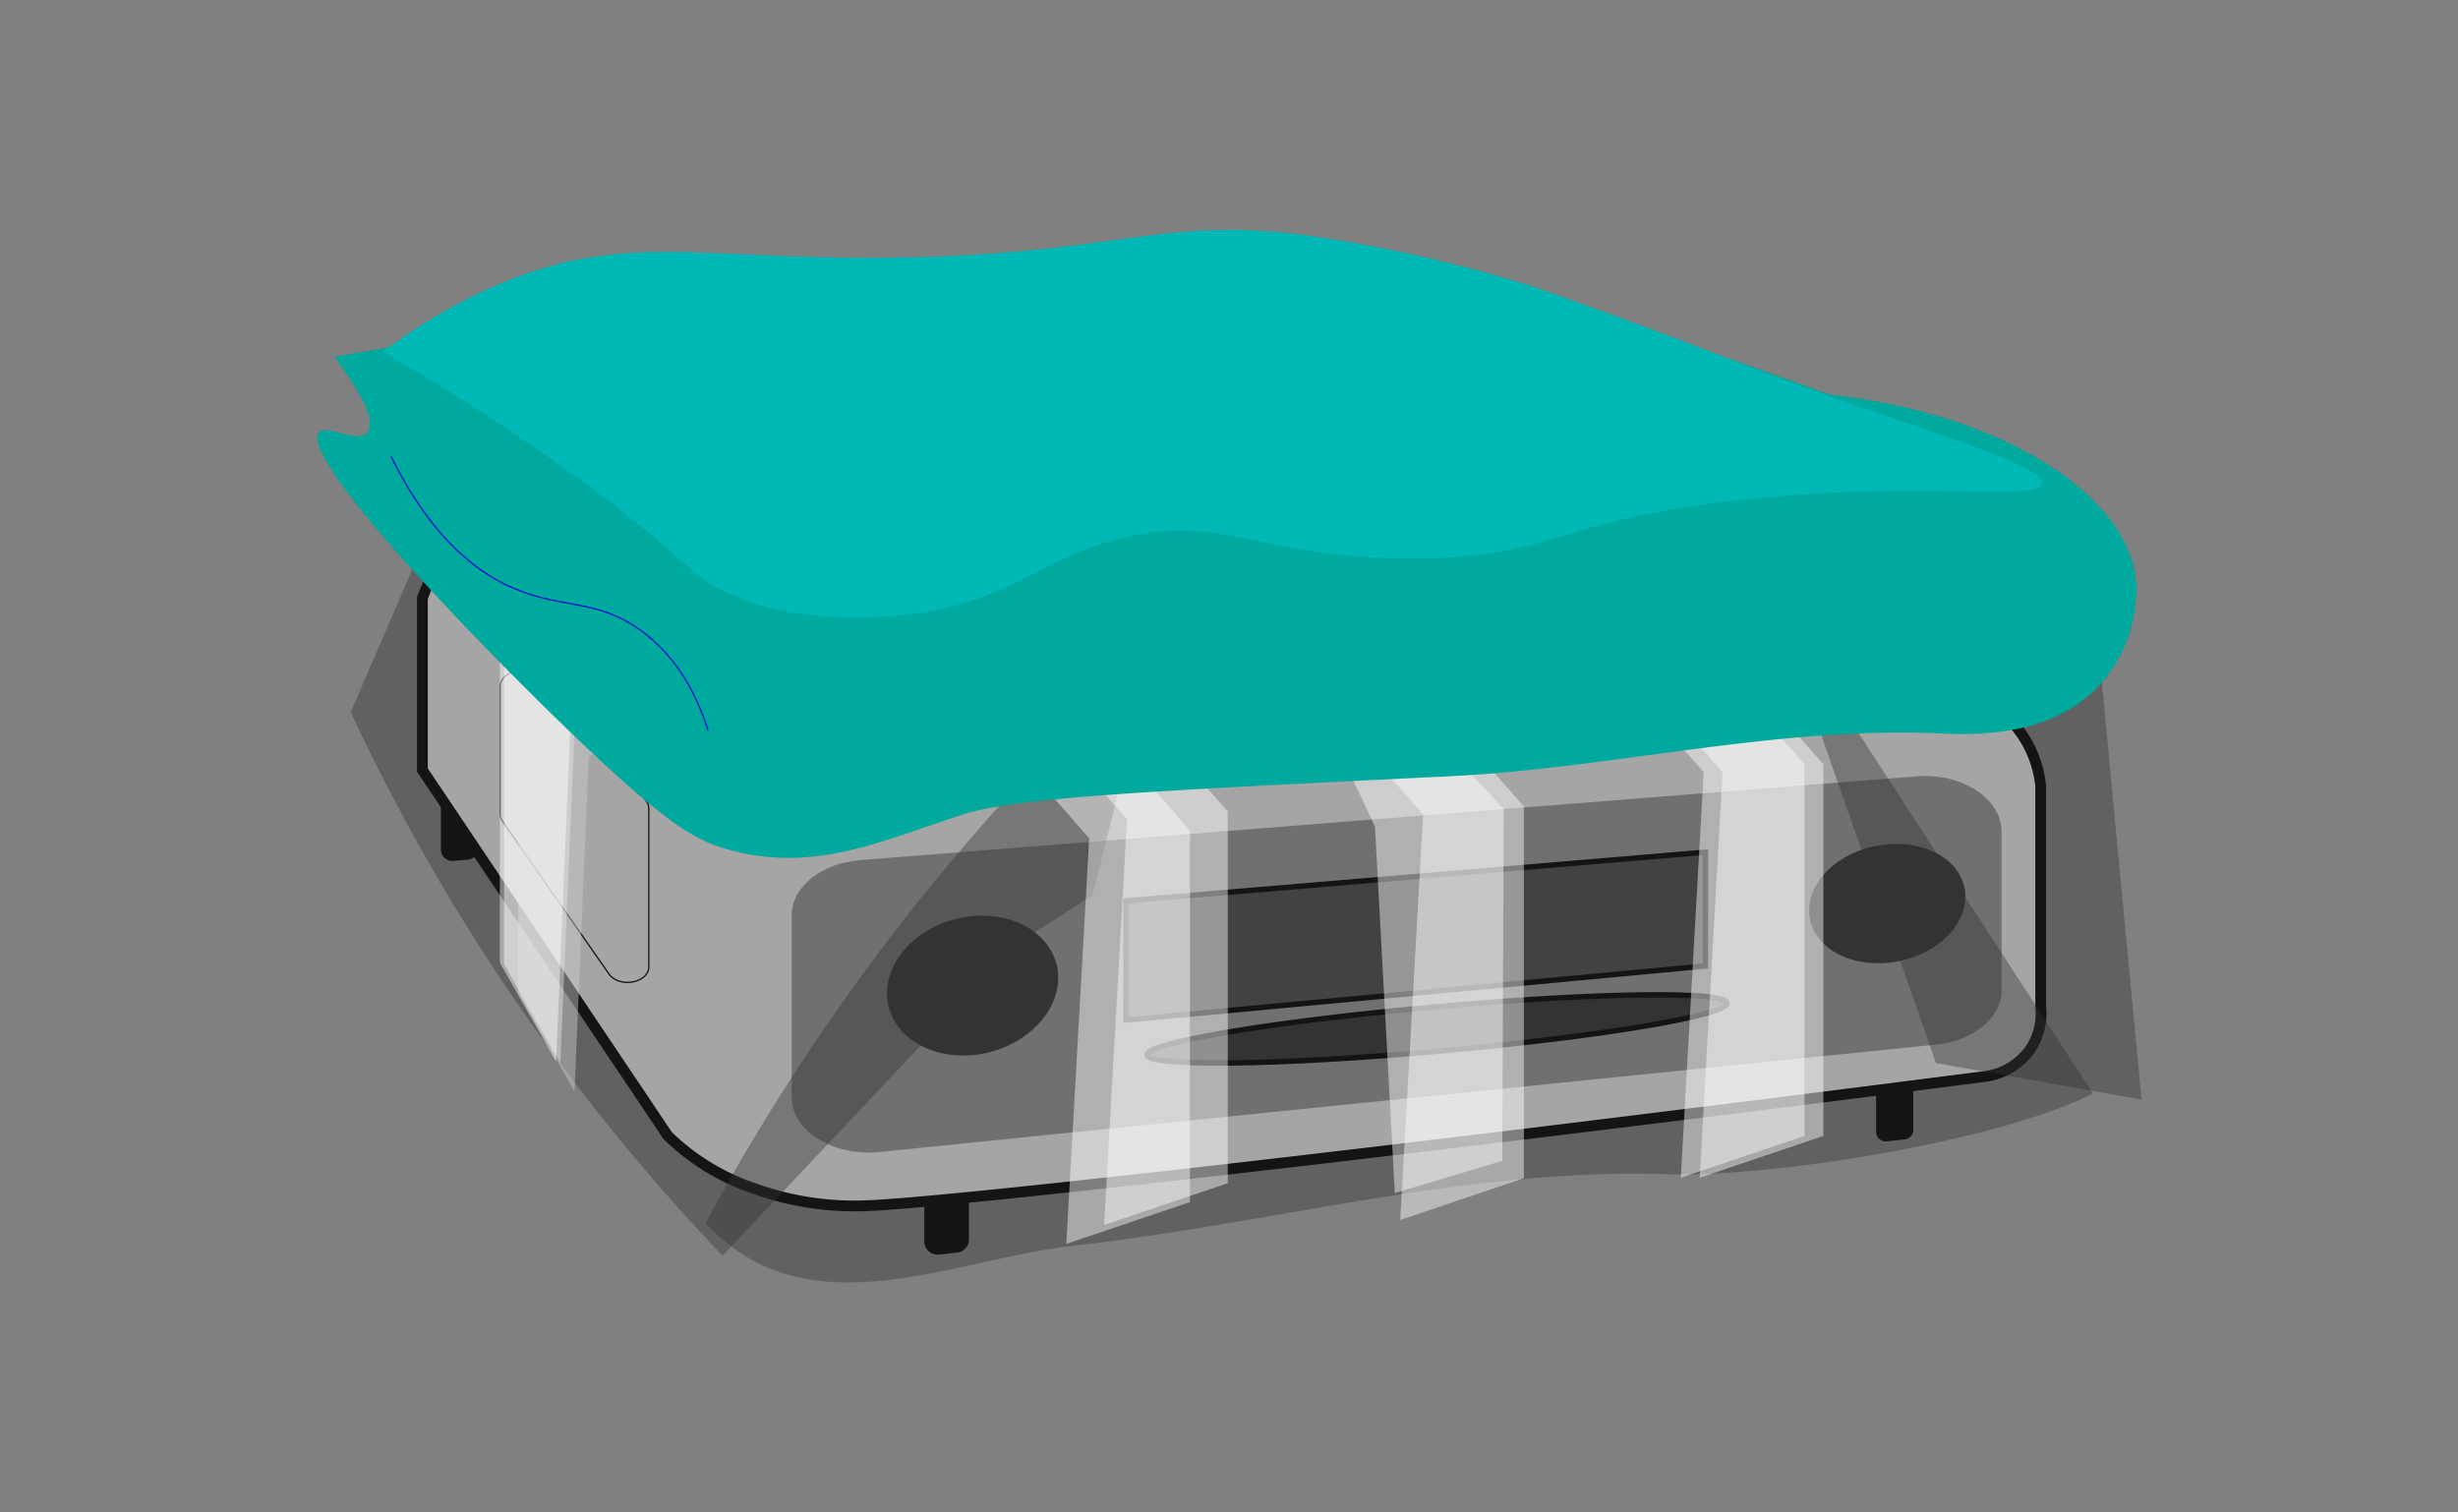 <svg xmlns="http://www.w3.org/2000/svg" viewBox="0 0 260 160"><rect x="0" y="0" width="260" height="160" fill="#808080" stroke="none"/><rect width="260" height="160" fill="none"/><path d="M101.24,132.51l-1.91.21a1.41,1.41,0,0,1-1.56-1.4v-5.64a1.4,1.4,0,0,1,1.26-1.4l1.91-.2a1.4,1.4,0,0,1,1.55,1.4v5.63A1.41,1.41,0,0,1,101.24,132.51Z"/><path d="M49.48,90.94l-1.54.13a1.2,1.2,0,0,1-1.3-1.19V84.56a1.2,1.2,0,0,1,1.1-1.19l1.54-.12a1.19,1.19,0,0,1,1.29,1.19v5.31A1.19,1.19,0,0,1,49.48,90.94Z"/><path d="M201.49,120.53l-1.93.21a1,1,0,0,1-1.11-1v-8.09a1,1,0,0,1,.89-1l1.94-.21a1,1,0,0,1,1.1,1v8.08A1,1,0,0,1,201.49,120.53Z"/><path d="M70.63,120.14a24.23,24.23,0,0,0,9.44,5.69,31.28,31.28,0,0,0,11.8,1.71c8.93-.37,55-5.56,118-13.65a7,7,0,0,0,4.86-2.85,6.8,6.8,0,0,0,1.13-4.55V83.17a11.81,11.81,0,0,0-1.13-4,12,12,0,0,0-2.5-3.41c-20.7-13.27-36.3-22.39-40.94-24.46A36.52,36.52,0,0,0,164.23,49a33.05,33.05,0,0,0-6.29-.57L52.54,53.59c-5.49,2.86-7.35,8.44-7.86,9.67v18.2Z" fill="#f2f2f2" stroke="#000" stroke-miterlimit="10" stroke-width="1.14"/><path d="M64.39,103,53.18,86.93a1.3,1.3,0,0,1-.26-.77V72.62c0-1.67,2.92-2.31,4.14-.91l11.21,12.9a1.42,1.42,0,0,1,.36.91v16.74C68.63,104,65.47,104.58,64.39,103Z" fill="none" stroke="#000" stroke-miterlimit="10" stroke-width="0.14"/><path d="M127.82,72.8,111.53,58.09c-.51-.41-4-.75-4.61-.71l-40,2.68c-2.42.15-3.77,3.71-2.36,6.2L79.84,82.13a2.76,2.76,0,0,0,2.61,1.55L127.22,80C130.15,79.74,130.29,74.77,127.82,72.8Z" fill="#ccc" stroke="#000" stroke-miterlimit="10" stroke-width="0.57"/><path d="M204.77,110.51,93,121.87c-4.89.5-9.26-2.25-9.26-5.82V96.83c0-3,3.12-5.51,7.24-5.84l111.74-8.86c4.81-.38,9,2.34,9,5.84v16.72C211.77,107.62,208.79,110.11,204.77,110.51Z" fill="#999"/><polygon points="180.39 102.19 119.11 107.91 119.11 95.3 180.39 90.15 180.39 102.19" fill="#4d4d4d" stroke="#000" stroke-miterlimit="10" stroke-width="0.57"/><path d="M207.89,94.85c0,3.45-3.66,6.58-8.21,7s-8.31-2-8.31-5.53,3.73-6.63,8.31-7S207.89,91.41,207.89,94.85Z" fill="#333"/><path d="M111.93,103.45c0,4-4,7.69-9,8.16s-9.1-2.45-9.1-6.53,4.09-7.75,9.1-8.17S111.93,99.42,111.93,103.45Z" fill="#333"/><path d="M155.61,110.88c16.88-1.65,28.73-3.88,26.88-5s-16.28-.73-32.7.82c-16.83,1.59-29.71,3.86-28.37,5.06S138.3,112.58,155.61,110.88Z" fill="#333" stroke="#000" stroke-miterlimit="10" stroke-width="0.57"/><path d="M189.83,67.28l-20.32-12c-.52-.36-5.14-.68-5.75-.65l-34.3,2.21c-2.41.12-3.75,3.25-2.33,5.45l17,13a2.88,2.88,0,0,0,2.62,1.37l42.47-3C192.19,73.4,192.31,69,189.83,67.28Z" fill="#ccc" stroke="#000" stroke-miterlimit="10" stroke-width="0.57"/><path d="M104.68,76c8.19-1.6,10.43-6,5.4-9.67-4.73-3.43-14.3-5-21.69-3.61s-10.56,5.3-6.61,9C86,75.61,96.39,77.64,104.68,76Z" fill="#4d4d4d" stroke="#000" stroke-miterlimit="10" stroke-width="1.71"/><path d="M168.61,70.17c7.76-1.4,9.94-5.3,5.23-8.55-4.42-3-13.44-4.44-20.44-3.27S143.34,63,147,66.27C150.94,69.74,160.75,71.57,168.61,70.17Z" fill="#4d4d4d" stroke="#000" stroke-miterlimit="10" stroke-width="1.71"/><polygon points="145.58 56.21 137.25 49.68 92.92 52.02 98.68 59.01 145.58 56.21" fill="#333"/><path d="M74.64,129.38A228.4,228.4,0,0,1,142.88,52l48.93,18.19,29.58,45.5c-10.45,5.22-34.52,8.88-44.94,8.53-20.61-.69-40.95,4.93-61.43,7.4C101.37,132.79,85.64,141.33,74.64,129.38Z" fill="#333" opacity="0.4"/><path d="M76.43,132.84A215.64,215.64,0,0,1,53.93,105,215.84,215.84,0,0,1,37.1,75.35q5.38-12.51,10.79-25L127,49.2Q121.26,72,115.57,94.7q-4,2.56-8,5.12Z" fill="#333" opacity="0.4"/><path d="M123.08,69.59c11.93-5,24.25-10.58,36.86-17q6.1-3.09,11.95-6.26l-54.61-1.7L50.73,50.34Q65.85,55,82,59.44,103.18,65.19,123.08,69.59Z" fill="#333" opacity="0.4"/><path d="M137.19,45.22,156,67.4l33.53,1.44,15.25,43.62,21.75,3.86Q224.21,92.14,221.94,68L181.55,44.08Z" fill="#333" opacity="0.4"/><polygon points="86.37 67.55 87.7 68.68 96.8 76.5 188.53 72.02 177.57 65.13 86.37 67.55" fill="#22b573"/><polygon points="75.23 51.33 76.56 52.47 85.66 60.28 177.38 55.81 166.43 48.91 75.23 51.33" fill="#22b573"/><polygon points="106.41 42.6 125.19 60.28 142.03 80.2 145.44 87.44 147.54 126.21 158.91 122.8 159.06 85.59 119.25 42.6 106.41 42.6" fill="#fff" opacity="0.45"/><polygon points="114.13 44.65 150.53 86.16 148.11 129.06 161.19 124.64 161.19 85.31 124.83 44.08 114.13 44.65" fill="#fff" opacity="0.45"/><polygon points="53.32 102.01 53.32 69.59 60.78 64.29 194.89 52.04 200.41 57.12 68.63 70.94 60.78 77.03 59.27 112.47 53.32 102.01" fill="#fff" opacity="0.45"/><polygon points="54.82 105 54.82 72.58 62.28 67.28 197.81 54.27 207.81 59.27 72.78 75.66 62.28 80.02 60.77 115.46 54.82 105" fill="#ccc" opacity="0.45"/><polygon points="82.81 45.18 119.21 86.68 116.79 129.59 129.87 125.17 129.87 85.84 93.51 44.61 82.81 45.18" fill="#fff" opacity="0.45"/><polygon points="78.81 47.18 115.21 88.68 112.79 131.59 125.87 127.17 125.87 87.84 89.51 46.61 78.81 47.18" fill="#fff" opacity="0.45"/><polygon points="143.81 40.18 180.21 81.68 177.79 124.59 190.87 120.17 190.87 80.84 154.51 39.61 143.81 40.18" fill="#fff" opacity="0.45"/><polygon points="145.81 40.18 182.21 81.68 179.79 124.59 192.87 120.17 192.87 80.84 156.51 39.61 145.81 40.18" fill="#fff" opacity="0.45"/><polygon points="52.87 101.85 52.87 69.43 60.33 64.13 194.44 51.88 199.97 56.96 68.18 70.78 60.33 76.87 58.82 112.31 52.87 101.85" fill="#fff" opacity="0.45"/><path d="M35.39,37.76a496,496,0,0,1,128-6.82l30.15,10.8c18.72,2.1,31.67,10.79,32.42,19.91a15.13,15.13,0,0,1-4.2,11.17c-5.24,5.36-13.63,4.89-16.85,4.76-17.3-.73-34.46,3.71-51.76,4.55-30.44,1.48-45.66,2.22-51.19,4-8.53,2.72-15.68,6.28-24.84,3.77-3.63-1-6.83-2.74-18.39-14-13.3-13-26.91-28-25-30.15.82-.92,4.09,1.23,5.11,0S38.09,41.49,35.39,37.76Z" fill="#00a99d"/><path d="M52.74,30.08c13.58-5.71,21.39-2.47,42.66-2.84,23.06-.4,27.64-4.44,43.23-2.28a149.56,149.56,0,0,1,22.75,5.12c2.62.85,5.14,1.77,9.67,3.42,8.73,3.17,10.89,4.19,16.5,6.25,16,5.91,28.73,9.42,28.44,11.38s-12.36-.3-31.29,1.7c-20.58,2.18-20.34,6.26-35.26,6.26-17,0-20.43-5.31-32.43-1.71-7.93,2.39-9.52,5.64-19.33,7.4,0,0-11.31,2-19.91-1.71-1.11-.48-2.13-1-2.13-1-3.12-1.86-4.84-4.6-16.07-12.61-7.76-5.53-14.47-9.59-19.06-12.23A56.25,56.25,0,0,1,52.74,30.08Z" fill="#00b9b7"/><path d="M41.38,48.31C45.86,57.38,51,61,55,62.5c4.66,1.81,8.19,1,12.51,4s6.33,7.42,7.39,10.8" fill="none" stroke="#0011c9" stroke-miterlimit="10" stroke-width="0.14"/></svg>